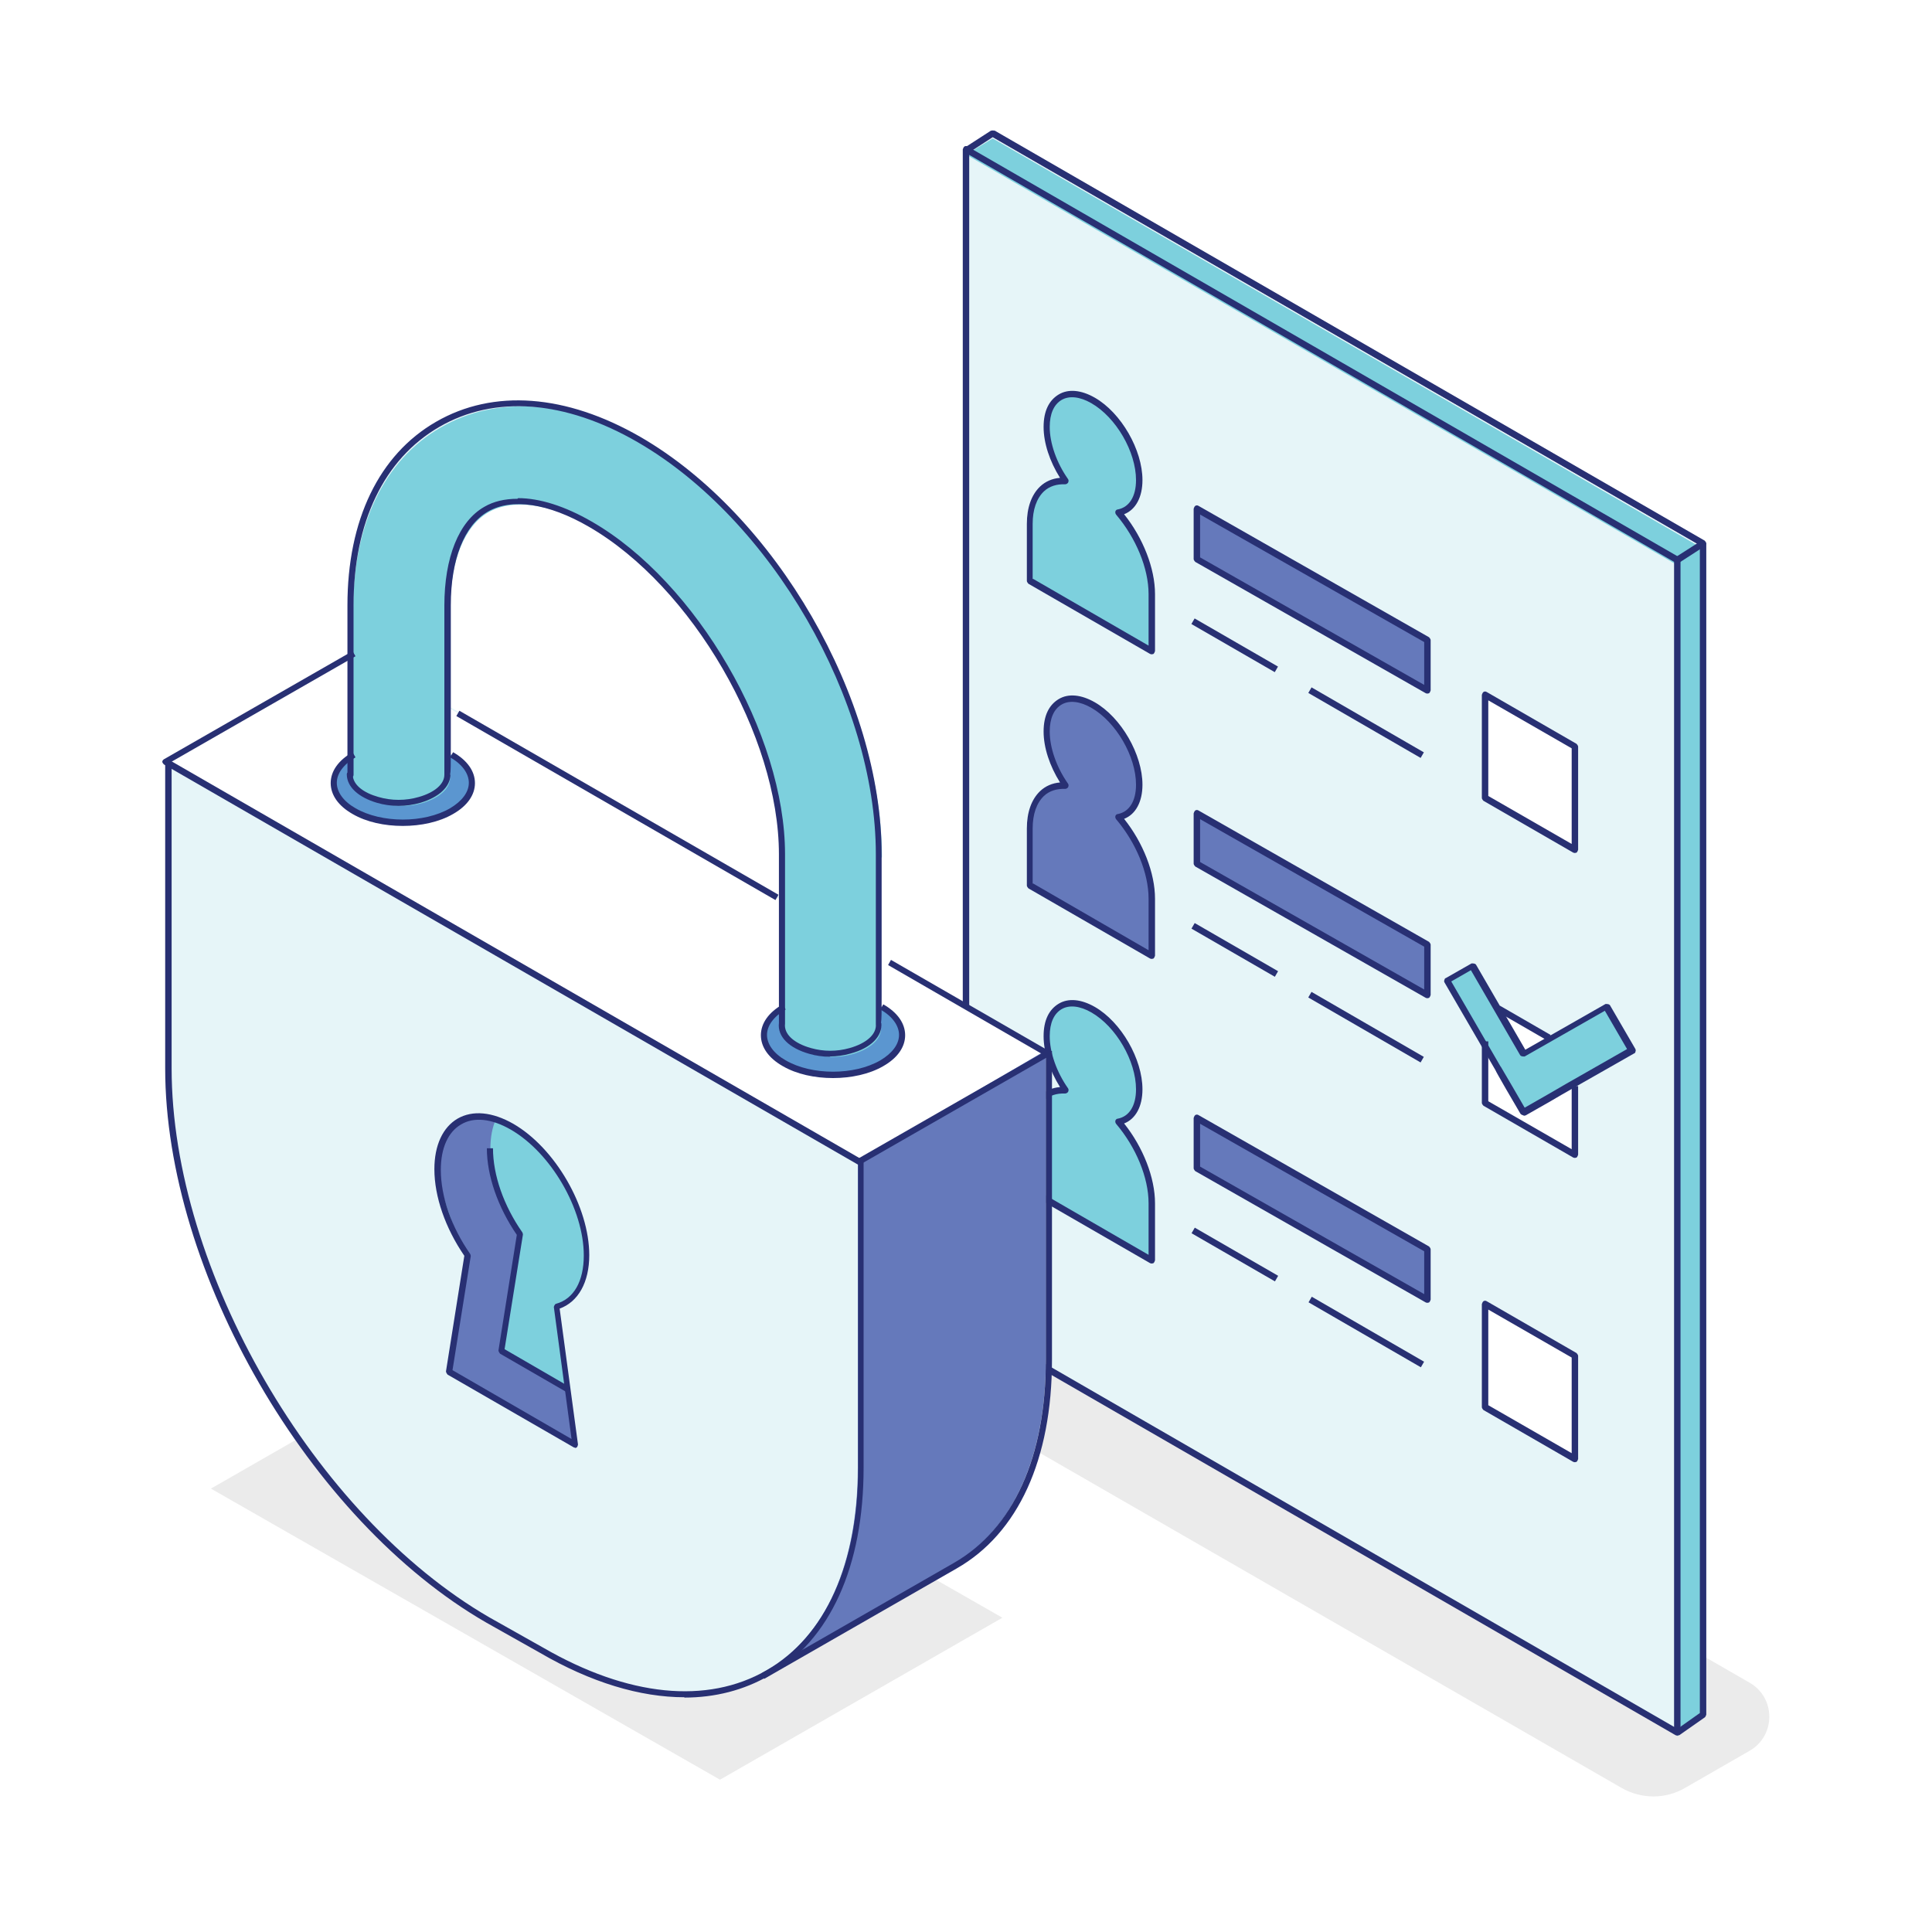 <?xml version="1.0" encoding="UTF-8"?> <svg xmlns="http://www.w3.org/2000/svg" id="Layer_2" data-name="Layer 2" viewBox="0 0 60 60"><defs><style> .cls-1 { fill: #010101; opacity: .08; } .cls-2 { fill: #e6f5f8; } .cls-3 { fill: #fff; } .cls-4 { fill: #7dd0dd; } .cls-5 { fill: #6579bb; } .cls-6 { fill: #5b96d0; } .cls-7 { fill: #283073; } </style></defs><g id="Layer_1-2" data-name="Layer 1"><rect class="cls-3" width="60" height="60"></rect><path class="cls-1" d="m27.74,42.5l22.61,13.02c.62.36,1.38.36,1.99,0l2-1.15c.81-.47.81-1.64,0-2.11l-22.61-13.02c-.62-.36-1.38-.36-1.99,0l-2,1.15c-.81.47-.81,1.64,0,2.11Z"></path><polygon class="cls-2" points="52.99 16.88 30.92 4.14 30.13 4.65 30.1 4.64 30.1 41.05 52.19 53.8 52.19 53.76 52.99 53.24 52.99 16.88"></polygon><g><polygon class="cls-4" points="52.89 17.04 30.83 4.3 30 4.8 52.09 17.55 52.09 53.92 52.89 53.24 52.89 17.04"></polygon><path class="cls-4" d="m34.74,15.92c.39-.07.64-.43.64-1,0-.91-.64-2.02-1.44-2.48-.79-.46-1.43-.09-1.43.82,0,.55.23,1.17.59,1.67-.65-.04-1.11.46-1.11,1.34v1.77l3.78,2.18v-1.77c0-.85-.42-1.82-1.03-2.53Z"></path><g><g><polygon class="cls-5" points="44.33 19.88 37.17 15.81 37.17 17.36 44.33 21.44 44.33 19.88"></polygon><polygon class="cls-5" points="44.27 29.34 37.1 25.26 37.1 26.82 44.27 30.9 44.27 29.34"></polygon><polygon class="cls-5" points="44.27 38.8 37.1 34.72 37.1 36.28 44.27 40.36 44.27 38.8"></polygon></g><path class="cls-5" d="m34.74,25.38c.39-.07.64-.43.64-1,0-.91-.64-2.02-1.44-2.48-.79-.46-1.43-.09-1.43.82,0,.55.23,1.17.59,1.67-.65-.04-1.11.46-1.11,1.34v1.77l3.78,2.18v-1.77c0-.85-.42-1.82-1.03-2.53Z"></path></g><g><g><polygon class="cls-3" points="48.91 45.31 46.12 43.7 46.12 40.5 48.91 42.11 48.91 45.31"></polygon><polygon class="cls-3" points="48.91 26.39 46.12 24.79 46.12 21.58 48.91 23.19 48.91 26.39"></polygon><polygon class="cls-3" points="48.91 35.97 46.12 34.36 46.12 31.16 48.91 32.77 48.91 35.97"></polygon></g><path class="cls-4" d="m34.74,34.84c.39-.07.64-.43.64-1,0-.91-.64-2.02-1.44-2.48-.79-.46-1.43-.09-1.43.82,0,.55.23,1.17.59,1.67-.65-.04-1.11.46-1.11,1.34v1.77l3.78,2.18v-1.77c0-.85-.42-1.82-1.03-2.53Z"></path></g><polygon class="cls-4" points="50.67 32.62 49.88 31.26 47.31 32.73 45.73 30 44.95 30.45 46.52 33.18 46.86 33.76 47.31 34.54 48.1 34.09 50.67 32.62"></polygon></g><path class="cls-7" d="m52.15,53.89l-.11-.16.75-.53V16.93L30.78,4.22l.1-.17,22.06,12.74s.05.05.05.09v36.37s-.02.06-.04.08l-.8.56Z"></path><path class="cls-7" d="m52.09,53.9s-.03,0-.05-.01l-22.09-12.75s-.05-.05-.05-.09V4.64s.02-.07.05-.09c.03-.02.07-.02.1,0l22.09,12.75s.05.05.05.09v36.41s-.02.07-.05.09c-.02,0-.03.01-.05.01Zm-21.99-12.91l21.89,12.64V17.45L30.1,4.81v36.18Z"></path><g><g><g><rect class="cls-7" x="42.33" y="20.43" width=".2" height="4.03" transform="translate(1.75 47.93) rotate(-59.95)"></rect><path class="cls-7" d="m44.33,21.54s-.03,0-.05-.01l-7.16-4.08s-.05-.05-.05-.09v-1.56s.02-.07.05-.09c.03-.02.07-.02.1,0l7.16,4.08s.05.05.05.09v1.56s-.02.07-.05.09c-.02,0-.03.01-.05.01Zm-7.06-4.23l6.96,3.96v-1.33l-6.96-3.96v1.33Z"></path><rect class="cls-7" x="38.25" y="18.55" width=".2" height="2.99" transform="translate(1.81 43.23) rotate(-60)"></rect></g><path class="cls-7" d="m48.91,26.49s-.03,0-.05-.01l-2.79-1.61s-.05-.05-.05-.09v-3.2s.02-.07.05-.09c.03-.02.07-.02.1,0l2.79,1.61s.05.05.05.09v3.2s-.02.07-.05.09c-.02,0-.03.01-.05.01Zm-2.69-1.77l2.59,1.49v-2.97l-2.59-1.49v2.97Z"></path></g><path class="cls-7" d="m35.77,20.32s-.03,0-.05-.01l-3.78-2.18s-.05-.05-.05-.09v-1.77c0-.5.14-.9.41-1.16.17-.16.38-.25.62-.27-.32-.51-.51-1.08-.51-1.58s.17-.83.47-1.01c.3-.18.7-.14,1.12.1.82.47,1.48,1.62,1.48,2.56,0,.53-.21.92-.57,1.06.59.74.96,1.68.96,2.48v1.77s-.02.07-.05.09c-.02,0-.03.01-.05.01Zm-3.68-2.34l3.58,2.07v-1.6c0-.8-.39-1.74-1.01-2.47-.02-.03-.03-.06-.02-.1.01-.03.04-.06.08-.06.35-.07.56-.4.56-.91,0-.88-.62-1.95-1.39-2.39-.35-.2-.68-.24-.92-.1-.24.14-.37.43-.37.84,0,.5.21,1.11.57,1.62.02.03.02.07,0,.11-.02.03-.06.05-.09.05-.26-.01-.49.06-.66.22-.23.22-.35.57-.35,1.01v1.71Z"></path></g><g><g><g><rect class="cls-7" x="42.33" y="29.89" width=".2" height="4.03" transform="translate(-6.44 52.65) rotate(-59.95)"></rect><path class="cls-7" d="m44.33,31s-.03,0-.05-.01l-7.16-4.08s-.05-.05-.05-.09v-1.56s.02-.07.05-.09c.03-.02.07-.02.1,0l7.16,4.08s.05.05.05.09v1.56s-.02.07-.05.09c-.02,0-.03.01-.05.01Zm-7.06-4.23l6.96,3.96v-1.33l-6.96-3.96v1.33Z"></path><rect class="cls-7" x="38.25" y="28.01" width=".2" height="2.99" transform="translate(-6.38 47.96) rotate(-60)"></rect></g><path class="cls-7" d="m48.91,35.96s-.03,0-.05-.01l-2.79-1.61s-.05-.05-.05-.09v-1.91h.2v1.86l2.59,1.49v-1.96h.2v2.13s-.02.07-.05.09c-.02,0-.03.01-.05.01Z"></path><rect class="cls-7" x="47.21" y="30.86" width=".2" height="1.82" transform="translate(-3.85 56.86) rotate(-60)"></rect></g><path class="cls-7" d="m35.77,29.78s-.03,0-.05-.01l-3.78-2.18s-.05-.05-.05-.09v-1.77c0-.5.14-.9.41-1.16.17-.16.38-.25.62-.27-.32-.51-.51-1.08-.51-1.58s.17-.83.47-1.01c.3-.18.7-.14,1.12.1.82.47,1.48,1.62,1.48,2.56,0,.53-.21.92-.57,1.06.59.74.96,1.68.96,2.48v1.77s-.02.07-.05.09c-.02,0-.03.01-.05.01Zm-3.68-2.34l3.58,2.07v-1.6c0-.8-.39-1.74-1.01-2.47-.02-.03-.03-.06-.02-.1.01-.03.04-.06.08-.06.35-.07.56-.4.56-.91,0-.88-.62-1.95-1.39-2.39-.35-.2-.68-.24-.92-.1-.24.14-.37.43-.37.84,0,.5.21,1.11.57,1.62.02.03.02.07,0,.11-.02.03-.06.05-.09.05-.26-.01-.49.06-.66.22-.23.22-.35.57-.35,1.01v1.71Z"></path></g><g><g><g><rect class="cls-7" x="42.33" y="39.35" width=".2" height="4.03" transform="translate(-14.62 57.38) rotate(-59.95)"></rect><path class="cls-7" d="m44.33,40.46s-.03,0-.05-.01l-7.16-4.08s-.05-.05-.05-.09v-1.56s.02-.07.05-.09c.03-.02.07-.02.1,0l7.16,4.08s.05.05.05.09v1.56s-.02.07-.05.09c-.02,0-.03.01-.05.01Zm-7.06-4.23l6.96,3.96v-1.33l-6.96-3.96v1.33Z"></path><rect class="cls-7" x="38.25" y="37.47" width=".2" height="2.99" transform="translate(-14.57 52.69) rotate(-60)"></rect></g><path class="cls-7" d="m48.91,45.41s-.03,0-.05-.01l-2.79-1.61s-.05-.05-.05-.09v-3.2s.02-.07.05-.09c.03-.02.07-.02.1,0l2.79,1.61s.05.05.05.09v3.2s-.02.07-.05.09c-.02,0-.03.01-.05.01Zm-2.69-1.77l2.59,1.49v-2.97l-2.59-1.49v2.97Z"></path></g><path class="cls-7" d="m35.77,39.24s-.03,0-.05-.01l-3.78-2.18s-.05-.05-.05-.09v-1.77c0-.5.14-.9.41-1.16.17-.16.38-.25.62-.27-.32-.51-.51-1.08-.51-1.58s.17-.83.47-1.01c.3-.18.7-.14,1.12.1.82.47,1.48,1.62,1.48,2.56,0,.53-.21.92-.57,1.06.59.74.96,1.68.96,2.48v1.77s-.02.07-.05.09c-.02,0-.03.01-.05.01Zm-3.68-2.34l3.58,2.07v-1.6c0-.8-.39-1.74-1.01-2.47-.02-.03-.03-.06-.02-.1.01-.03.04-.06.08-.06.35-.07.56-.4.56-.91,0-.88-.62-1.95-1.39-2.39-.35-.2-.68-.24-.92-.1-.24.14-.37.43-.37.84,0,.5.21,1.11.57,1.62.02.03.02.07,0,.11-.02.03-.06.05-.09.05-.26-.01-.49.06-.66.22-.23.22-.35.57-.35,1.01v1.71Z"></path></g><path class="cls-7" d="m52.12,17.49l-.11-.17.69-.44L30.83,4.26l-.77.5-.11-.17.82-.53s.07-.02.1,0l22.06,12.74s.05.05.05.08c0,.03-.02.07-.05.09l-.82.53Z"></path><path class="cls-7" d="m47.31,34.64s-.07-.02-.09-.05l-.45-.77c-.21-.37-.3-.52-.33-.59,0,0-1.58-2.72-1.58-2.72-.01-.02-.02-.05,0-.08,0-.03.02-.05.05-.06l.79-.45s.11-.01.14.04l1.53,2.64,2.49-1.42s.11-.01.14.04l.79,1.36s.02.05,0,.08c0,.03-.02.05-.05.06-.86.49-2.5,1.42-2.57,1.47,0,0-.79.45-.79.45-.02,0-.03.01-.05.01Zm-.7-1.51s.34.58.34.58l.4.69.7-.4h0c.13-.08.62-.36,2.48-1.42l-.69-1.19-2.49,1.42s-.11.01-.14-.04l-1.53-2.64-.61.35,1.53,2.64s0,0,0,0Z"></path><g><polygon class="cls-1" points="6.55 46.23 22.36 55.27 31.13 50.24 15.32 41.2 6.55 46.23"></polygon><g><g><path class="cls-2" d="m27.28,29.72c0-1.47,0-3.17,0-3.17,0-4.83-3.29-10.51-7.48-12.94-2.29-1.32-4.52-1.49-6.28-.48-1.75,1.01-2.72,3.02-2.72,5.64v1.6l-5.66,3.24v9.55c0,6.3,4.44,13.96,9.92,17.13l1.67.94c2.67,1.54,5.1,1.73,6.88.78v.02s4.17-2.4,5.97-3.43c1.8-1.03,2.91-3.24,2.91-6.4v-9.44l-5.21-3.06Zm-2.9-1.77l-10.38-5.98c0-1.47,0-3.17,0-3.17,0-1.46.44-2.55,1.19-2.99.77-.44,1.95-.27,3.23.47,3.22,1.86,5.95,6.55,5.95,10.25v1.42Z"></path><g><polygon class="cls-3" points="27.63 29.89 11 20.29 5.14 23.65 26.68 36.07 32.54 32.71 27.63 29.89"></polygon><path class="cls-4" d="m18.22,38.98c0-1.47-1.04-3.26-2.31-3.99s-2.31-.15-2.31,1.32c0,.87.37,1.86.93,2.67l-.58,3.63,3.92,2.26-.58-4.29c.56-.16.93-.72.93-1.59Z"></path><path class="cls-5" d="m26.64,36.08v9.49c0,3.24-1.17,5.48-3.06,6.46h.01s4.19-2.39,5.98-3.42c1.8-1.03,2.91-3.24,2.91-6.4v-9.59l-5.85,3.44Z"></path><g><path class="cls-6" d="m14.03,23.44c.84.48.84,1.27,0,1.75-.84.48-2.2.48-3.03,0-.84-.48-.84-1.27,0-1.75h3.03Z"></path><path class="cls-6" d="m27.39,31.27c.84.48.84,1.27,0,1.75-.84.48-2.2.48-3.03,0-.84-.48-.84-1.27,0-1.75h3.03Z"></path><path class="cls-4" d="m27.39,26.63c0-4.81-3.27-10.47-7.45-12.88-2.28-1.32-4.5-1.49-6.26-.47-1.75,1.01-2.71,3.01-2.71,5.62v5.26h-.02c0,.31.29.61.86.78.43.12.89.12,1.31,0,.57-.17.85-.47.86-.78,0,0,0-5.26,0-5.26,0-1.46.43-2.55,1.19-2.99.77-.44,1.95-.27,3.23.47,3.22,1.86,5.95,6.55,5.95,10.25v5.26c-.04.33.25.68.88.85.41.11.84.11,1.24,0,.63-.18.92-.52.89-.85,0,0,0-5.26,0-5.26Z"></path></g></g><path class="cls-5" d="m15.4,34.76c-.11.25-.17.55-.17.91,0,.87.37,1.86.93,2.67l-.58,3.63,2.06,1.19.23,1.72-3.92-2.26.56-3.53s-1.01-2.22-.91-3c.25-1.96,1.79-1.32,1.79-1.32Z"></path></g><g><path class="cls-7" d="m17.59,43.23l-2.06-1.19s-.05-.06-.05-.1l.57-3.59c-.59-.86-.93-1.84-.93-2.69h.19c0,.83.33,1.78.91,2.61.01.02.02.04.02.07l-.57,3.56,2,1.16-.09.16Z"></path><g><path class="cls-7" d="m23.73,52.13l-.09-.16s4.19-2.4,5.98-3.43c1.85-1.06,2.86-3.3,2.86-6.31v-9.59h.19v9.59c0,3.09-1.05,5.39-2.96,6.48-1.8,1.03-5.98,3.43-5.98,3.43Z"></path><path class="cls-7" d="m21.26,52.71c-1.38,0-2.91-.46-4.49-1.38l-1.67-.94c-5.5-3.17-9.97-10.89-9.97-17.21v-9.49s.02-.06.05-.08c.03-.02.07-.02.09,0l21.5,12.4s.05.05.05.08v9.49c0,3.07-1.04,5.36-2.94,6.46-.78.45-1.67.68-2.63.68ZM5.33,23.85v9.33c0,6.26,4.43,13.9,9.87,17.05l1.67.94c2.63,1.52,5.09,1.77,6.94.7,1.83-1.06,2.84-3.29,2.84-6.29v-9.44L5.33,23.85Z"></path><rect class="cls-7" x="19.08" y="19.29" width=".19" height="11.44" transform="translate(-12.07 29.13) rotate(-60.03)"></rect><path class="cls-7" d="m26.68,36.17s-.03,0-.05-.01L5.09,23.74s-.05-.05-.05-.08.02-.06.05-.08l5.86-3.36.09.16-5.72,3.28,21.35,12.31,5.67-3.25-4.76-2.75.09-.16,4.91,2.83s.05.05.05.08-.02.06-.05.08l-5.86,3.36s-.03.01-.05.01Z"></path><path class="cls-7" d="m17.87,44.96s-.03,0-.05-.01l-3.92-2.26s-.05-.06-.05-.1l.57-3.59c-.59-.86-.93-1.84-.93-2.69,0-.74.26-1.3.72-1.57.47-.27,1.08-.21,1.73.16,1.3.75,2.36,2.58,2.36,4.08,0,.84-.34,1.45-.92,1.66l.57,4.22s-.01.07-.04.09c-.02.01-.03.02-.05.02Zm-3.82-2.41l3.7,2.14-.55-4.1s.02-.09.07-.1c.55-.15.86-.7.86-1.5,0-1.44-1.02-3.19-2.27-3.91-.59-.34-1.14-.4-1.54-.16-.4.23-.63.73-.63,1.41,0,.83.33,1.78.91,2.61.01.02.02.04.02.07l-.57,3.56Z"></path><g><path class="cls-7" d="m12.51,25.65c-.57,0-1.13-.12-1.56-.37-.44-.25-.68-.59-.68-.96s.24-.71.68-.96l.09.16c-.37.22-.58.5-.58.79s.21.58.58.79c.81.47,2.13.47,2.94,0,.37-.22.58-.5.58-.79s-.21-.58-.58-.79l.09-.16c.44.25.68.59.68.96s-.24.71-.68.96c-.43.25-1,.37-1.56.37Z"></path><path class="cls-7" d="m25.87,33.48c-.57,0-1.13-.12-1.56-.37-.44-.25-.68-.59-.68-.96s.24-.71.68-.96l.09.16c-.37.22-.58.5-.58.79s.21.58.58.79c.81.47,2.13.47,2.94,0,.37-.22.58-.5.58-.79s-.21-.58-.58-.79l.09-.16c.44.25.68.59.68.96s-.24.71-.68.96c-.43.25-1,.37-1.56.37Z"></path><path class="cls-7" d="m25.79,32.82c-.22,0-.44-.03-.65-.09-.64-.18-1-.54-.95-.96v-5.24c0-3.67-2.7-8.32-5.9-10.17-1.26-.73-2.4-.9-3.14-.47-.73.42-1.15,1.48-1.15,2.91v2.63c0,.66,0,1.31,0,1.81,0,.49,0,.72-.02.82h.01c-.01.38-.36.7-.93.87-.45.13-.92.13-1.36,0-.57-.17-.92-.49-.93-.87,0-.02,0-.05.02-.07v-5.19c0-2.65.98-4.68,2.75-5.7,1.78-1.03,4.04-.86,6.35.47,4.2,2.43,7.49,8.12,7.49,12.96v4.43c0,.47,0,.7-.02.81h.01c.04.41-.32.78-.96.95-.21.06-.43.09-.65.09Zm-9.7-17.35c.67,0,1.46.25,2.29.73,3.25,1.87,6,6.6,6,10.33v5.26c-.04.32.27.61.81.76.39.11.8.11,1.19,0,.54-.15.85-.44.82-.75,0,0,0-.01,0-.02,0-.12,0-3.48,0-5.25,0-4.78-3.25-10.4-7.4-12.8-2.25-1.3-4.44-1.47-6.16-.47-1.71.99-2.66,2.96-2.66,5.54v5.26s0,.04-.02.06c.04.27.33.5.79.63.41.12.85.12,1.26,0,.49-.14.79-.4.79-.69,0-.14,0-3.49,0-5.25,0-1.5.45-2.62,1.24-3.07.29-.17.64-.25,1.03-.25Z"></path></g></g></g></g></g></g></svg> 